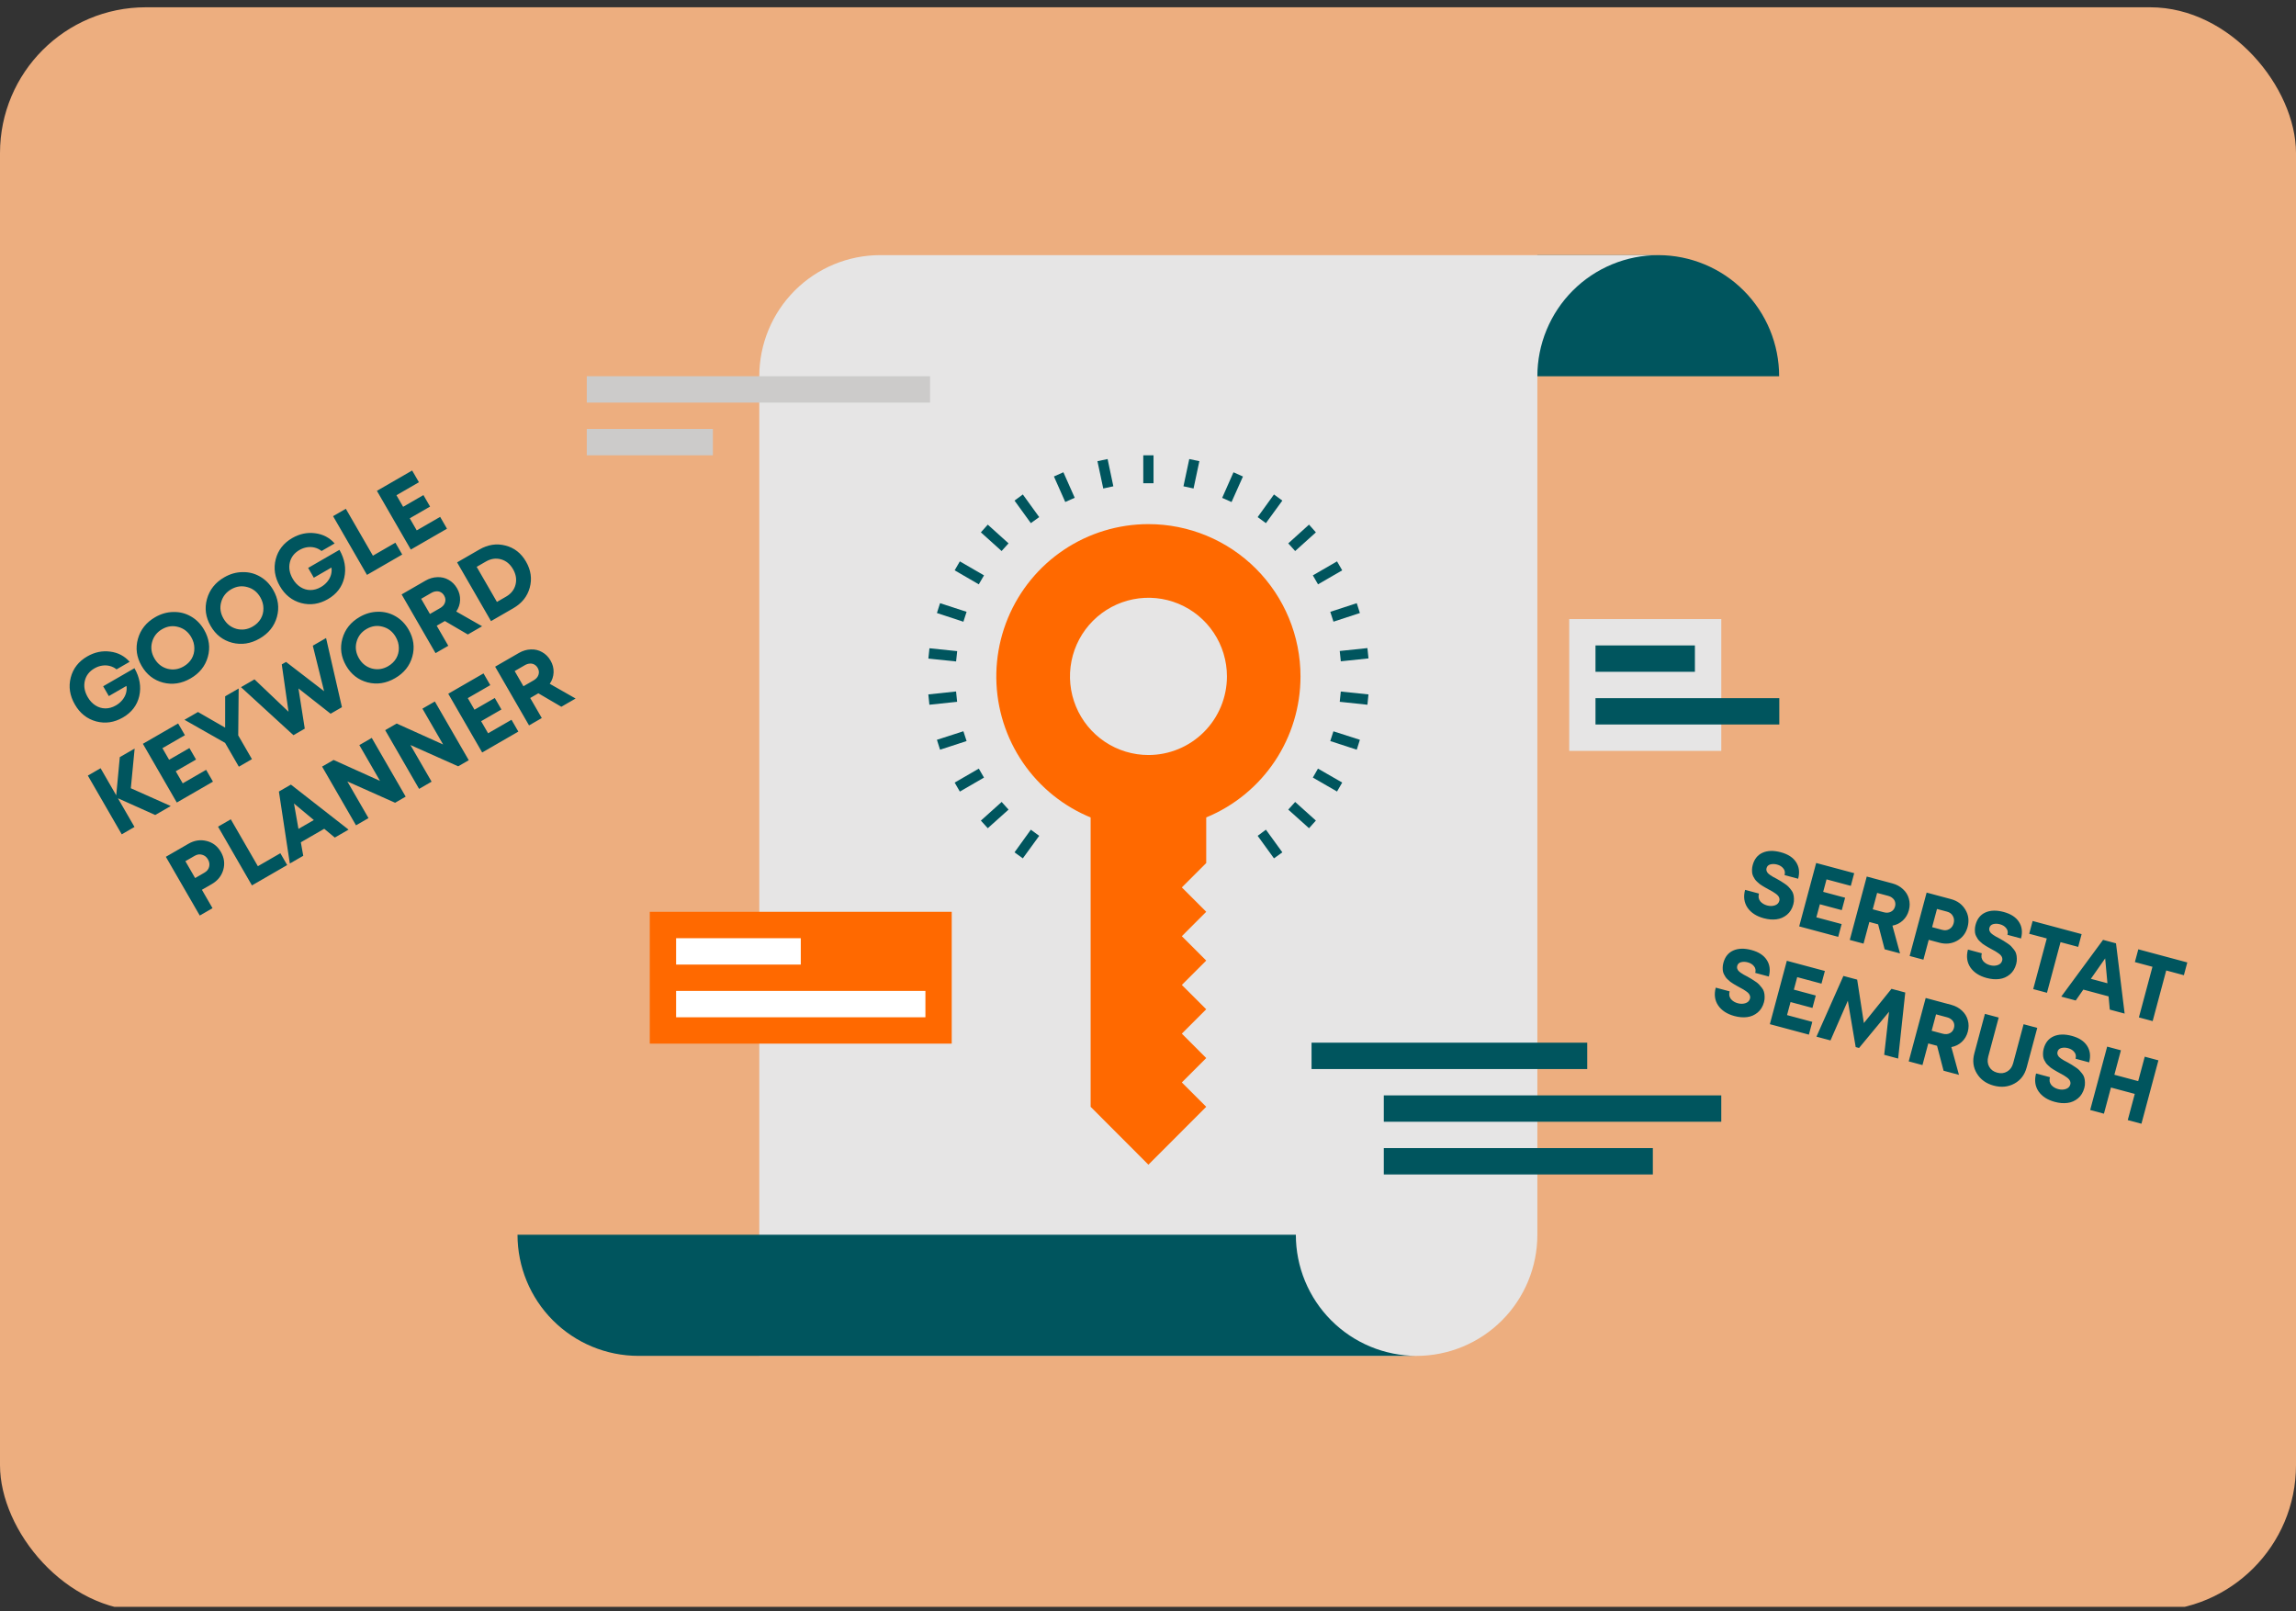 <svg width="315" height="221" viewBox="0 0 315 221" fill="none" xmlns="http://www.w3.org/2000/svg">
<rect x="0" y="0" width="315" height="221" fill="#333333" stroke="none"/>
<g clip-path="url(#clip0_8477_9823)">
<rect y="1" width="315" height="220" rx="20" fill="#EDAE7F"/>
<path d="M241.983 125.97C240.973 125.7 240.228 125.216 239.748 124.519C239.28 123.817 239.17 123.002 239.418 122.074L241.319 122.583C241.264 122.79 241.251 122.987 241.281 123.172C241.322 123.352 241.395 123.509 241.501 123.644C241.615 123.781 241.753 123.898 241.913 123.994C242.074 124.09 242.249 124.164 242.44 124.215C242.821 124.317 243.173 124.314 243.495 124.205C243.825 124.098 244.033 123.887 244.117 123.573C244.152 123.44 244.15 123.315 244.111 123.198C244.073 123.073 244.017 122.969 243.941 122.886C243.876 122.798 243.761 122.696 243.597 122.581C243.441 122.468 243.305 122.378 243.19 122.312C243.074 122.246 242.9 122.15 242.667 122.026C242.482 121.923 242.343 121.845 242.25 121.794C242.157 121.742 242.019 121.661 241.836 121.55C241.661 121.441 241.525 121.351 241.429 121.281C241.342 121.205 241.228 121.103 241.084 120.976C240.941 120.848 240.835 120.731 240.766 120.624C240.697 120.517 240.621 120.385 240.538 120.23C240.464 120.077 240.415 119.926 240.393 119.778C240.373 119.622 240.365 119.451 240.37 119.266C240.378 119.073 240.408 118.877 240.461 118.678C240.683 117.85 241.137 117.283 241.822 116.979C242.508 116.674 243.339 116.653 244.316 116.915C245.302 117.179 246.002 117.632 246.415 118.276C246.837 118.922 246.931 119.679 246.698 120.549L244.835 120.05C244.93 119.693 244.874 119.39 244.666 119.139C244.468 118.882 244.183 118.703 243.81 118.603C243.479 118.515 243.17 118.507 242.884 118.582C242.606 118.658 242.432 118.829 242.361 119.094C242.327 119.218 242.327 119.338 242.358 119.453C242.4 119.561 242.453 119.66 242.518 119.749C242.586 119.829 242.697 119.925 242.853 120.038C243.012 120.143 243.145 120.227 243.252 120.291C243.369 120.349 243.54 120.44 243.765 120.562C244.012 120.699 244.197 120.806 244.318 120.883C244.442 120.952 244.616 121.065 244.84 121.223C245.066 121.372 245.234 121.506 245.345 121.624C245.463 121.745 245.595 121.9 245.739 122.09C245.886 122.271 245.983 122.457 246.029 122.647C246.087 122.831 246.117 123.048 246.122 123.297C246.136 123.541 246.108 123.795 246.037 124.06C245.875 124.665 245.583 125.142 245.161 125.49C244.739 125.839 244.257 126.047 243.715 126.115C243.182 126.185 242.604 126.137 241.983 125.97ZM249.197 125.839L252.664 126.768L252.194 128.52L246.84 127.085L249.17 118.388L254.388 119.786L253.922 121.526L250.592 120.634L250.133 122.348L253.14 123.154L252.683 124.856L249.677 124.05L249.197 125.839ZM258.563 130.226L257.669 126.804L256.464 126.481L255.668 129.451L253.78 128.945L256.11 120.248L259.626 121.19C260.198 121.343 260.682 121.606 261.079 121.979C261.479 122.343 261.748 122.779 261.887 123.287C262.035 123.797 262.034 124.33 261.885 124.885C261.737 125.44 261.461 125.903 261.06 126.275C260.659 126.647 260.182 126.883 259.632 126.984L260.675 130.792L258.563 130.226ZM257.532 122.493L256.93 124.742L258.433 125.145C258.814 125.247 259.144 125.224 259.423 125.077C259.711 124.932 259.899 124.694 259.988 124.363C260.048 124.139 260.05 123.931 259.995 123.739C259.942 123.538 259.833 123.367 259.667 123.225C259.503 123.074 259.293 122.965 259.036 122.896L257.532 122.493ZM267.666 123.344C268.544 123.579 269.201 124.062 269.636 124.791C270.073 125.512 270.176 126.303 269.945 127.164C269.717 128.017 269.232 128.651 268.49 129.065C267.751 129.47 266.943 129.556 266.065 129.32L264.611 128.931L263.882 131.652L261.994 131.146L264.324 122.449L267.666 123.344ZM266.456 127.561C266.829 127.661 267.158 127.625 267.444 127.453C267.738 127.283 267.934 127.016 268.032 126.651C268.129 126.287 268.093 125.958 267.924 125.664C267.764 125.364 267.498 125.164 267.126 125.064L265.747 124.694L265.077 127.191L266.456 127.561ZM272.558 134.163C271.548 133.892 270.803 133.408 270.324 132.712C269.855 132.009 269.745 131.194 269.994 130.266L271.895 130.776C271.839 130.983 271.826 131.179 271.857 131.365C271.897 131.544 271.971 131.702 272.076 131.837C272.191 131.974 272.328 132.09 272.489 132.187C272.649 132.283 272.825 132.357 273.015 132.408C273.396 132.51 273.748 132.506 274.07 132.397C274.4 132.291 274.608 132.08 274.692 131.765C274.728 131.633 274.726 131.508 274.686 131.391C274.649 131.265 274.592 131.161 274.517 131.079C274.451 130.99 274.337 130.889 274.172 130.774C274.016 130.661 273.88 130.571 273.765 130.505C273.65 130.438 273.475 130.343 273.242 130.218C273.057 130.115 272.918 130.038 272.825 129.987C272.732 129.935 272.594 129.854 272.411 129.742C272.236 129.633 272.1 129.544 272.004 129.473C271.918 129.397 271.803 129.295 271.66 129.168C271.516 129.041 271.41 128.924 271.341 128.816C271.272 128.709 271.196 128.578 271.114 128.423C271.039 128.27 270.991 128.119 270.968 127.971C270.948 127.815 270.941 127.644 270.946 127.459C270.953 127.266 270.983 127.069 271.037 126.871C271.259 126.042 271.712 125.476 272.398 125.171C273.083 124.867 273.914 124.845 274.892 125.107C275.877 125.371 276.577 125.825 276.99 126.468C277.412 127.114 277.506 127.872 277.273 128.742L275.41 128.242C275.505 127.886 275.449 127.582 275.241 127.331C275.044 127.074 274.759 126.896 274.386 126.796C274.054 126.707 273.746 126.7 273.46 126.774C273.182 126.851 273.007 127.021 272.936 127.286C272.903 127.411 272.902 127.53 272.933 127.645C272.975 127.754 273.028 127.853 273.094 127.941C273.161 128.021 273.273 128.118 273.429 128.231C273.587 128.335 273.72 128.42 273.827 128.484C273.945 128.542 274.116 128.632 274.34 128.755C274.588 128.892 274.772 128.999 274.893 129.076C275.017 129.145 275.191 129.258 275.415 129.415C275.641 129.565 275.81 129.699 275.92 129.817C276.039 129.938 276.17 130.093 276.315 130.282C276.461 130.464 276.558 130.649 276.605 130.839C276.662 131.023 276.693 131.24 276.697 131.49C276.711 131.734 276.683 131.988 276.612 132.253C276.45 132.858 276.158 133.334 275.736 133.683C275.315 134.031 274.833 134.24 274.291 134.307C273.757 134.378 273.18 134.329 272.558 134.163ZM285.588 128.146L285.119 129.898L282.696 129.249L280.835 136.194L278.947 135.688L280.808 128.743L278.397 128.097L278.867 126.345L285.588 128.146ZM289.453 138.503L289.287 136.688L285.82 135.759L284.781 137.252L282.793 136.719L288.528 128.934L290.305 129.41L291.49 139.049L289.453 138.503ZM288.819 131.476L286.856 134.279L289.13 134.888L288.819 131.476ZM300.087 132.031L299.618 133.783L297.195 133.134L295.334 140.079L293.446 139.573L295.307 132.628L292.896 131.982L293.366 130.23L300.087 132.031ZM237.959 139.386C236.949 139.115 236.204 138.632 235.725 137.935C235.256 137.232 235.146 136.417 235.394 135.49L237.295 135.999C237.24 136.206 237.227 136.402 237.257 136.588C237.298 136.767 237.371 136.925 237.477 137.06C237.591 137.197 237.729 137.313 237.889 137.41C238.05 137.506 238.226 137.58 238.416 137.631C238.797 137.733 239.149 137.729 239.471 137.62C239.801 137.514 240.009 137.303 240.093 136.988C240.129 136.856 240.127 136.731 240.087 136.614C240.049 136.488 239.993 136.384 239.917 136.302C239.852 136.213 239.738 136.112 239.573 135.997C239.417 135.884 239.281 135.794 239.166 135.728C239.05 135.661 238.876 135.566 238.643 135.441C238.458 135.338 238.319 135.261 238.226 135.21C238.133 135.158 237.995 135.077 237.812 134.965C237.637 134.856 237.501 134.767 237.405 134.697C237.319 134.62 237.204 134.518 237.06 134.391C236.917 134.264 236.811 134.147 236.742 134.04C236.673 133.932 236.597 133.801 236.514 133.646C236.44 133.493 236.392 133.342 236.369 133.194C236.349 133.038 236.341 132.867 236.347 132.682C236.354 132.489 236.384 132.293 236.438 132.094C236.659 131.265 237.113 130.699 237.798 130.394C238.484 130.09 239.315 130.068 240.292 130.33C241.278 130.594 241.978 131.048 242.391 131.692C242.813 132.337 242.907 133.095 242.674 133.965L240.811 133.465C240.906 133.109 240.85 132.805 240.642 132.554C240.444 132.297 240.159 132.119 239.787 132.019C239.455 131.93 239.147 131.923 238.86 131.997C238.582 132.074 238.408 132.244 238.337 132.509C238.304 132.634 238.303 132.753 238.334 132.868C238.376 132.977 238.429 133.076 238.494 133.164C238.562 133.244 238.673 133.341 238.83 133.454C238.988 133.558 239.121 133.643 239.228 133.707C239.345 133.765 239.517 133.855 239.741 133.978C239.989 134.115 240.173 134.222 240.294 134.299C240.418 134.368 240.592 134.481 240.816 134.638C241.042 134.788 241.21 134.922 241.321 135.04C241.439 135.161 241.571 135.316 241.715 135.505C241.862 135.687 241.959 135.872 242.006 136.063C242.063 136.247 242.094 136.463 242.098 136.713C242.112 136.957 242.084 137.211 242.013 137.476C241.851 138.081 241.559 138.557 241.137 138.906C240.715 139.254 240.233 139.463 239.691 139.531C239.158 139.601 238.58 139.552 237.959 139.386ZM245.174 139.255L248.64 140.184L248.171 141.936L242.816 140.501L245.146 131.804L250.364 133.202L249.898 134.941L246.568 134.049L246.109 135.764L249.116 136.569L248.66 138.272L245.653 137.466L245.174 139.255ZM260.416 145.217L258.502 144.704L259.167 138.796L255.052 143.766L254.592 143.643L253.514 137.282L251.135 142.73L249.209 142.214L252.906 133.883L254.795 134.389L255.715 140.348L259.503 135.651L261.392 136.157L260.416 145.217ZM266.648 146.887L265.754 143.465L264.549 143.142L263.753 146.111L261.865 145.605L264.195 136.908L267.711 137.85C268.283 138.003 268.767 138.266 269.164 138.639C269.564 139.003 269.833 139.44 269.972 139.947C270.12 140.457 270.119 140.99 269.97 141.545C269.821 142.1 269.546 142.563 269.145 142.935C268.743 143.307 268.267 143.543 267.717 143.644L268.76 147.453L266.648 146.887ZM265.617 139.153L265.015 141.402L266.518 141.805C266.899 141.907 267.229 141.885 267.508 141.737C267.796 141.592 267.984 141.354 268.073 141.023C268.133 140.799 268.135 140.591 268.08 140.399C268.027 140.199 267.918 140.027 267.752 139.885C267.588 139.735 267.377 139.625 267.121 139.556L265.617 139.153ZM276.364 148.651C275.512 149.115 274.568 149.209 273.532 148.931C272.497 148.654 271.726 148.101 271.22 147.273C270.714 146.445 270.596 145.526 270.867 144.515L272.322 139.086L274.211 139.592L272.779 144.934C272.637 145.464 272.68 145.933 272.908 146.34C273.136 146.748 273.503 147.019 274.008 147.154C274.514 147.29 274.967 147.238 275.368 146.999C275.778 146.763 276.054 146.38 276.196 145.85L277.627 140.507L279.503 141.01L278.048 146.439C277.778 147.45 277.216 148.187 276.364 148.651ZM281.905 151.161C280.895 150.89 280.15 150.407 279.671 149.71C279.202 149.008 279.092 148.192 279.34 147.265L281.241 147.774C281.186 147.981 281.173 148.178 281.203 148.363C281.244 148.543 281.317 148.7 281.423 148.835C281.537 148.972 281.675 149.089 281.835 149.185C281.996 149.281 282.172 149.355 282.362 149.406C282.743 149.508 283.095 149.505 283.417 149.396C283.747 149.289 283.955 149.078 284.039 148.763C284.075 148.631 284.072 148.506 284.033 148.389C283.995 148.264 283.939 148.16 283.863 148.077C283.798 147.989 283.683 147.887 283.519 147.772C283.363 147.659 283.227 147.569 283.112 147.503C282.996 147.437 282.822 147.341 282.589 147.216C282.404 147.114 282.265 147.036 282.172 146.985C282.079 146.933 281.941 146.852 281.758 146.741C281.583 146.632 281.447 146.542 281.351 146.472C281.265 146.395 281.15 146.294 281.006 146.166C280.863 146.039 280.757 145.922 280.688 145.815C280.619 145.708 280.543 145.576 280.46 145.421C280.386 145.268 280.338 145.117 280.315 144.969C280.295 144.813 280.287 144.642 280.292 144.457C280.3 144.264 280.33 144.068 280.383 143.869C280.605 143.041 281.059 142.474 281.744 142.17C282.43 141.865 283.261 141.844 284.238 142.105C285.224 142.37 285.924 142.823 286.337 143.467C286.759 144.112 286.853 144.87 286.62 145.74L284.757 145.241C284.852 144.884 284.796 144.581 284.588 144.33C284.39 144.073 284.105 143.894 283.733 143.794C283.401 143.706 283.093 143.698 282.806 143.772C282.528 143.849 282.354 144.02 282.283 144.285C282.25 144.409 282.249 144.529 282.28 144.643C282.322 144.752 282.375 144.851 282.44 144.939C282.508 145.02 282.619 145.116 282.776 145.229C282.934 145.334 283.067 145.418 283.174 145.482C283.291 145.54 283.462 145.631 283.687 145.753C283.934 145.89 284.119 145.997 284.24 146.074C284.364 146.143 284.538 146.256 284.762 146.414C284.988 146.563 285.156 146.697 285.267 146.815C285.385 146.936 285.517 147.091 285.661 147.281C285.808 147.462 285.905 147.648 285.952 147.838C286.009 148.022 286.039 148.239 286.044 148.488C286.058 148.732 286.03 148.986 285.959 149.251C285.797 149.856 285.505 150.333 285.083 150.681C284.661 151.03 284.179 151.238 283.637 151.306C283.104 151.376 282.526 151.328 281.905 151.161ZM294.248 144.961L296.124 145.463L293.794 154.16L291.918 153.658L292.88 150.067L289.612 149.192L288.65 152.782L286.762 152.276L289.092 143.579L290.98 144.085L290.082 147.44L293.349 148.315L294.248 144.961Z" fill="#00555E"/>
<path d="M14.154 94.145L18.447 91.666C19.175 92.945 19.394 94.22 19.105 95.491C18.812 96.755 18.063 97.735 16.858 98.431C15.669 99.118 14.447 99.296 13.193 98.966C11.941 98.625 10.968 97.852 10.273 96.647C9.572 95.434 9.383 94.203 9.705 92.953C10.027 91.703 10.783 90.735 11.972 90.048C12.978 89.468 14.022 89.249 15.107 89.39C16.186 89.523 17.08 89.99 17.787 90.789L15.991 91.826C15.708 91.601 15.399 91.447 15.064 91.363C14.726 91.272 14.373 91.256 14.007 91.314C13.649 91.367 13.302 91.491 12.964 91.686C12.25 92.098 11.808 92.67 11.638 93.403C11.467 94.136 11.599 94.878 12.034 95.63C12.317 96.121 12.669 96.501 13.09 96.769C13.511 97.038 13.964 97.175 14.449 97.182C14.941 97.184 15.425 97.048 15.901 96.773C16.247 96.574 16.539 96.328 16.78 96.036C17.02 95.744 17.188 95.432 17.284 95.101C17.382 94.757 17.404 94.422 17.348 94.096L14.931 95.492L14.154 94.145ZM26.145 93.069C24.918 93.778 23.663 93.97 22.381 93.646C21.102 93.31 20.118 92.543 19.427 91.346C18.735 90.149 18.566 88.917 18.919 87.649C19.275 86.37 20.067 85.375 21.294 84.666C22.1 84.201 22.935 83.965 23.8 83.956C24.668 83.936 25.473 84.142 26.213 84.574C26.949 84.998 27.545 85.605 28.002 86.395C28.697 87.6 28.869 88.836 28.516 90.104C28.163 91.372 27.373 92.36 26.145 93.069ZM25.195 91.423C25.671 91.148 26.039 90.793 26.298 90.356C26.553 89.912 26.675 89.433 26.664 88.917C26.661 88.397 26.52 87.896 26.241 87.412C25.82 86.683 25.228 86.217 24.465 86.012C23.706 85.796 22.966 85.896 22.245 86.312C21.531 86.724 21.07 87.318 20.863 88.092C20.659 88.855 20.767 89.601 21.188 90.33C21.608 91.059 22.202 91.529 22.969 91.741C23.74 91.941 24.482 91.835 25.195 91.423ZM35.621 87.598C34.394 88.307 33.139 88.499 31.857 88.175C30.578 87.839 29.593 87.073 28.902 85.876C28.211 84.678 28.042 83.446 28.395 82.178C28.75 80.899 29.542 79.904 30.77 79.196C31.576 78.73 32.411 78.494 33.276 78.485C34.144 78.465 34.948 78.671 35.689 79.103C36.425 79.527 37.021 80.134 37.477 80.925C38.173 82.129 38.344 83.366 37.992 84.633C37.639 85.901 36.849 86.889 35.621 87.598ZM34.671 85.952C35.147 85.677 35.514 85.322 35.774 84.885C36.029 84.442 36.151 83.962 36.14 83.446C36.137 82.927 35.995 82.425 35.716 81.941C35.295 81.213 34.704 80.746 33.941 80.541C33.182 80.325 32.442 80.425 31.72 80.841C31.007 81.254 30.546 81.847 30.338 82.621C30.134 83.384 30.242 84.13 30.663 84.859C31.084 85.588 31.678 86.058 32.445 86.27C33.215 86.47 33.957 86.364 34.671 85.952ZM42.277 77.908L46.571 75.429C47.298 76.707 47.518 77.982 47.229 79.254C46.936 80.518 46.187 81.498 44.982 82.194C43.792 82.88 42.571 83.059 41.316 82.729C40.065 82.388 39.092 81.614 38.396 80.41C37.696 79.197 37.507 77.966 37.829 76.716C38.151 75.466 38.907 74.498 40.096 73.811C41.101 73.231 42.146 73.011 43.23 73.153C44.31 73.286 45.204 73.753 45.911 74.552L44.115 75.588C43.831 75.363 43.523 75.209 43.188 75.126C42.849 75.035 42.497 75.019 42.131 75.076C41.773 75.13 41.425 75.254 41.088 75.449C40.374 75.861 39.932 76.433 39.762 77.166C39.591 77.898 39.723 78.641 40.157 79.393C40.441 79.884 40.793 80.264 41.214 80.532C41.635 80.801 42.088 80.938 42.573 80.945C43.065 80.947 43.549 80.811 44.025 80.536C44.37 80.337 44.663 80.091 44.904 79.799C45.144 79.506 45.312 79.195 45.407 78.863C45.506 78.52 45.527 78.185 45.472 77.859L43.055 79.255L42.277 77.908ZM51.161 76.232L54.245 74.451L55.182 76.074L50.348 78.865L45.696 70.808L47.446 69.798L51.161 76.232ZM57.174 72.76L60.386 70.906L61.323 72.529L56.362 75.393L51.71 67.336L56.544 64.545L57.475 66.156L54.39 67.937L55.307 69.526L58.092 67.918L59.003 69.495L56.217 71.103L57.174 72.76ZM23.424 110.575L21.295 111.805L16.179 109.51L18.452 113.446L16.703 114.456L12.051 106.399L13.8 105.389L15.947 109.107L16.436 103.867L18.473 102.691L17.949 108.135L23.424 110.575ZM25.069 107.462L28.28 105.608L29.217 107.231L24.256 110.095L19.604 102.038L24.439 99.247L25.369 100.858L22.284 102.639L23.201 104.228L25.987 102.62L26.897 104.197L24.112 105.805L25.069 107.462ZM32.744 94.452L32.684 100.886L34.565 104.144L32.769 105.18L30.882 101.911L25.309 98.745L27.162 97.675L30.887 99.821L30.891 95.522L32.744 94.452ZM42.916 88.579L44.735 87.529L46.912 97.015L45.358 97.912L40.946 94.444L41.813 99.959L40.259 100.856L33.063 94.268L34.916 93.198L39.584 97.639L38.658 91.145L39.245 90.806L44.464 94.822L42.916 88.579ZM54.199 93.038C52.971 93.747 51.716 93.939 50.435 93.615C49.156 93.279 48.171 92.513 47.48 91.316C46.789 90.118 46.62 88.886 46.972 87.618C47.328 86.339 48.12 85.344 49.348 84.635C50.154 84.17 50.989 83.934 51.854 83.925C52.722 83.905 53.526 84.111 54.267 84.543C55.003 84.967 55.599 85.574 56.055 86.365C56.751 87.569 56.922 88.806 56.569 90.073C56.217 91.341 55.427 92.329 54.199 93.038ZM53.249 91.392C53.724 91.117 54.092 90.762 54.352 90.326C54.607 89.881 54.729 89.402 54.718 88.886C54.714 88.367 54.573 87.865 54.294 87.381C53.873 86.652 53.282 86.186 52.519 85.981C51.76 85.765 51.019 85.865 50.298 86.281C49.584 86.694 49.124 87.287 48.916 88.061C48.712 88.824 48.82 89.57 49.241 90.299C49.662 91.028 50.256 91.498 51.023 91.71C51.793 91.91 52.535 91.804 53.249 91.392ZM64.185 87.042L61.031 85.195L59.915 85.84L61.503 88.591L59.754 89.601L55.102 81.544L58.359 79.663C58.889 79.357 59.435 79.195 59.997 79.178C60.556 79.152 61.071 79.274 61.544 79.543C62.024 79.808 62.413 80.198 62.709 80.712C63.006 81.226 63.144 81.766 63.122 82.331C63.1 82.896 62.925 83.416 62.597 83.892L66.142 85.913L64.185 87.042ZM57.782 82.145L58.984 84.228L60.377 83.424C60.73 83.22 60.955 82.963 61.051 82.651C61.156 82.335 61.119 82.024 60.942 81.717C60.822 81.51 60.672 81.356 60.491 81.256C60.306 81.148 60.101 81.103 59.876 81.12C59.646 81.13 59.412 81.204 59.174 81.341L57.782 82.145ZM65.762 75.389C66.944 74.707 68.137 74.524 69.343 74.841C70.552 75.145 71.494 75.881 72.167 77.047C72.841 78.213 73.011 79.404 72.679 80.619C72.35 81.822 71.595 82.764 70.414 83.446L67.363 85.207L62.712 77.15L65.762 75.389ZM69.43 81.85C70.121 81.451 70.555 80.899 70.731 80.194C70.906 79.489 70.791 78.783 70.383 78.077C69.975 77.371 69.424 76.922 68.73 76.729C68.036 76.537 67.343 76.64 66.653 77.039L65.398 77.763L68.176 82.574L69.43 81.85ZM25.851 115.752C26.664 115.283 27.496 115.155 28.346 115.37C29.192 115.578 29.846 116.08 30.307 116.878C30.763 117.669 30.872 118.486 30.632 119.33C30.389 120.166 29.86 120.819 29.047 121.289L27.7 122.066L29.156 124.587L27.406 125.597L22.754 117.54L25.851 115.752ZM28.047 119.717C28.393 119.518 28.607 119.251 28.69 118.916C28.781 118.578 28.729 118.239 28.534 117.902C28.339 117.564 28.072 117.35 27.733 117.259C27.398 117.156 27.057 117.204 26.712 117.404L25.434 118.141L26.77 120.455L28.047 119.717ZM35.379 118.83L38.464 117.049L39.401 118.672L34.566 121.463L29.914 113.406L31.664 112.396L35.379 118.83ZM45.932 114.901L44.484 113.696L41.273 115.55L41.604 117.4L39.763 118.463L38.265 108.585L39.911 107.635L47.82 113.811L45.932 114.901ZM40.334 110.229L40.948 113.712L43.055 112.496L40.334 110.229ZM49.3 102.214L51.004 101.23L55.656 109.287L54.205 110.125L47.653 107.201L50.557 112.231L48.842 113.221L44.19 105.164L45.767 104.254L52.138 107.128L49.3 102.214ZM57.956 97.216L59.659 96.233L64.311 104.29L62.861 105.127L56.308 102.204L59.212 107.234L57.497 108.224L52.845 100.167L54.422 99.257L60.793 102.131L57.956 97.216ZM66.965 100.594L70.176 98.74L71.113 100.363L66.152 103.227L61.5 95.17L66.335 92.379L67.265 93.99L64.18 95.771L65.097 97.36L67.883 95.752L68.793 97.329L66.008 98.937L66.965 100.594ZM77.013 96.957L73.859 95.109L72.743 95.754L74.331 98.505L72.582 99.515L67.93 91.458L71.187 89.577C71.717 89.272 72.263 89.11 72.825 89.092C73.383 89.066 73.899 89.188 74.372 89.458C74.852 89.722 75.241 90.112 75.537 90.626C75.834 91.14 75.972 91.68 75.95 92.245C75.928 92.81 75.753 93.33 75.425 93.807L78.97 95.827L77.013 96.957ZM70.61 92.059L71.812 94.143L73.205 93.338C73.558 93.135 73.783 92.877 73.879 92.566C73.983 92.25 73.947 91.938 73.77 91.631C73.65 91.424 73.5 91.27 73.319 91.17C73.134 91.062 72.929 91.017 72.704 91.034C72.474 91.044 72.24 91.118 72.002 91.255L70.61 92.059Z" fill="#00555E"/>
<g clip-path="url(#clip1_8477_9823)">
<path d="M227.529 35H210.918V51.617H244.089C244.089 47.215 242.345 42.993 239.241 39.877C236.136 36.762 231.924 35.008 227.529 35Z" fill="#00555E"/>
<path d="M227.529 35C225.349 34.997 223.189 35.425 221.174 36.259C219.159 37.093 217.328 38.316 215.785 39.859C214.242 41.403 213.019 43.236 212.184 45.253C211.348 47.271 210.919 49.433 210.919 51.617V169.39C210.919 173.797 209.171 178.024 206.06 181.14C202.949 184.256 198.729 186.007 194.33 186.007H104.171V51.617C104.171 47.211 105.918 42.986 109.027 39.87C112.137 36.754 116.354 35.002 120.753 35H227.529Z" fill="#E6E5E5"/>
<path d="M177.784 169.387H71C71 173.793 72.747 178.018 75.856 181.134C78.966 184.25 83.183 186.002 87.582 186.004H194.358C192.181 186.003 190.025 185.572 188.013 184.737C186.002 183.901 184.174 182.677 182.635 181.134C181.096 179.591 179.876 177.759 179.043 175.744C178.211 173.728 177.783 171.568 177.784 169.387Z" fill="#00555E"/>
<path d="M157.562 71.902C153.435 71.901 149.399 73.126 145.966 75.422C142.534 77.718 139.858 80.983 138.278 84.803C136.698 88.622 136.284 92.826 137.089 96.881C137.894 100.937 139.881 104.662 142.8 107.586C145.719 110.509 149.437 112.5 153.486 113.306C157.534 114.113 161.731 113.698 165.544 112.115C169.357 110.532 172.616 107.852 174.909 104.413C177.201 100.975 178.424 96.933 178.422 92.798C178.423 90.054 177.884 87.336 176.836 84.8C175.788 82.265 174.252 79.961 172.315 78.02C170.377 76.08 168.078 74.541 165.546 73.491C163.015 72.441 160.302 71.901 157.562 71.902ZM157.562 103.576C155.433 103.576 153.351 102.944 151.58 101.759C149.81 100.574 148.43 98.889 147.615 96.918C146.8 94.947 146.586 92.779 147.002 90.686C147.417 88.594 148.443 86.672 149.949 85.164C151.455 83.656 153.373 82.628 155.462 82.212C157.55 81.796 159.715 82.01 161.683 82.826C163.65 83.642 165.332 85.025 166.515 86.799C167.698 88.572 168.33 90.657 168.33 92.791C168.33 95.651 167.195 98.395 165.176 100.417C163.157 102.44 160.418 103.576 157.562 103.576Z" fill="#FF6900"/>
<path d="M165.487 112.117H149.63V151.837L157.555 159.776L165.487 151.837L162.142 148.494L165.487 145.15L162.142 141.799L165.487 138.456L162.142 135.12L165.487 131.776L162.142 128.432L165.487 125.082L162.142 121.738L165.487 118.394V112.117Z" fill="#FF6900"/>
<path d="M158.259 62.461H156.852V66.293H158.259V62.461Z" fill="#00555E"/>
<path d="M150.564 63.267L151.957 62.973L152.746 66.712L151.361 67.014L150.564 63.267Z" fill="#00555E"/>
<path d="M145.892 64.785L144.594 65.363L146.148 68.865L147.447 68.287L145.892 64.785Z" fill="#00555E"/>
<path d="M139.186 68.673L140.327 67.832L142.574 70.938L141.426 71.765L139.186 68.673Z" fill="#00555E"/>
<path d="M134.571 73.03L135.518 71.973L138.368 74.54L137.413 75.59L134.571 73.03Z" fill="#00555E"/>
<path d="M130.975 78.241L131.685 77.012L135.002 78.932L134.284 80.161L130.975 78.241Z" fill="#00555E"/>
<path d="M128.541 84.098L128.972 82.746L132.611 83.933L132.173 85.291L128.541 84.098Z" fill="#00555E"/>
<path d="M127.514 88.931L127.368 90.348L131.173 90.742L131.32 89.325L127.514 88.931Z" fill="#00555E"/>
<path d="M127.364 95.262L131.168 94.859L131.312 96.276L127.507 96.679L127.364 95.262Z" fill="#00555E"/>
<path d="M128.541 101.488L132.173 100.316L132.611 101.661L128.972 102.847L128.541 101.488Z" fill="#00555E"/>
<path d="M134.287 105.441L130.975 107.359L131.686 108.592L134.998 106.673L134.287 105.441Z" fill="#00555E"/>
<path d="M134.571 112.575L137.421 110.016L138.368 111.065L135.518 113.618L134.571 112.575Z" fill="#00555E"/>
<path d="M139.186 116.927L141.426 113.82L142.574 114.662L140.327 117.753L139.186 116.927Z" fill="#00555E"/>
<path d="M172.543 114.662L173.678 113.82L175.932 116.927L174.783 117.753L172.543 114.662Z" fill="#00555E"/>
<path d="M176.743 111.065L177.69 110.016L180.533 112.568L179.592 113.618L176.743 111.065Z" fill="#00555E"/>
<path d="M180.117 106.671L180.82 105.441L184.144 107.354L183.433 108.584L180.117 106.671Z" fill="#00555E"/>
<path d="M182.507 101.662L182.938 100.324L186.57 101.489L186.139 102.848L182.507 101.662Z" fill="#00555E"/>
<path d="M183.806 96.276L183.95 94.867L187.747 95.263L187.603 96.679L183.806 96.276Z" fill="#00555E"/>
<path d="M187.603 88.907L183.805 89.305L183.953 90.721L187.751 90.323L187.603 88.907Z" fill="#00555E"/>
<path d="M182.507 83.933L186.139 82.746L186.57 84.098L182.945 85.284L182.507 83.933Z" fill="#00555E"/>
<path d="M180.117 78.932L183.433 77.012L184.144 78.241L180.827 80.161L180.117 78.932Z" fill="#00555E"/>
<path d="M176.743 74.543L179.592 71.969L180.533 73.033L177.69 75.593L176.743 74.543Z" fill="#00555E"/>
<path d="M172.543 70.938L174.783 67.832L175.932 68.673L173.678 71.765L172.543 70.938Z" fill="#00555E"/>
<path d="M167.677 68.298L169.228 64.789L170.527 65.371L168.962 68.873L167.677 68.298Z" fill="#00555E"/>
<path d="M162.365 66.712L163.162 62.973L164.547 63.267L163.75 67.014L162.365 66.712Z" fill="#00555E"/>
<path d="M217.76 143.039H179.938V146.656H217.76V143.039Z" fill="#00555E"/>
<path d="M236.15 150.27H189.851V153.886H236.15V150.27Z" fill="#00555E"/>
<path d="M226.761 157.5H189.851V161.117H226.761V157.5Z" fill="#00555E"/>
<path d="M127.6 51.613H80.504V55.23H127.6V51.613Z" fill="#CCCBCA"/>
<path d="M97.803 58.844H80.504V62.461H97.803V58.844Z" fill="#CCCBCA"/>
<path d="M130.572 125.086H89.147V143.17H130.572V125.086Z" fill="#FF6900"/>
<path d="M126.962 135.938H92.757V139.554H126.962V135.938Z" fill="white"/>
<path d="M109.863 128.707H92.757V132.324H109.863V128.707Z" fill="white"/>
<path d="M236.15 84.926H215.29V103.01H236.15V84.926Z" fill="#E6E5E5"/>
<path d="M244.111 95.773H218.894V99.39H244.111V95.773Z" fill="#00555E"/>
<path d="M232.533 88.543H218.894V92.16H232.533V88.543Z" fill="#00555E"/>
</g>
</g>
<defs>
<clipPath id="clip0_8477_9823">
<rect width="315" height="220" fill="white" transform="translate(0 0.43)"/>
</clipPath>
<clipPath id="clip1_8477_9823">
<rect width="173.111" height="151" fill="white" transform="translate(71 35)"/>
</clipPath>
</defs>
</svg>
